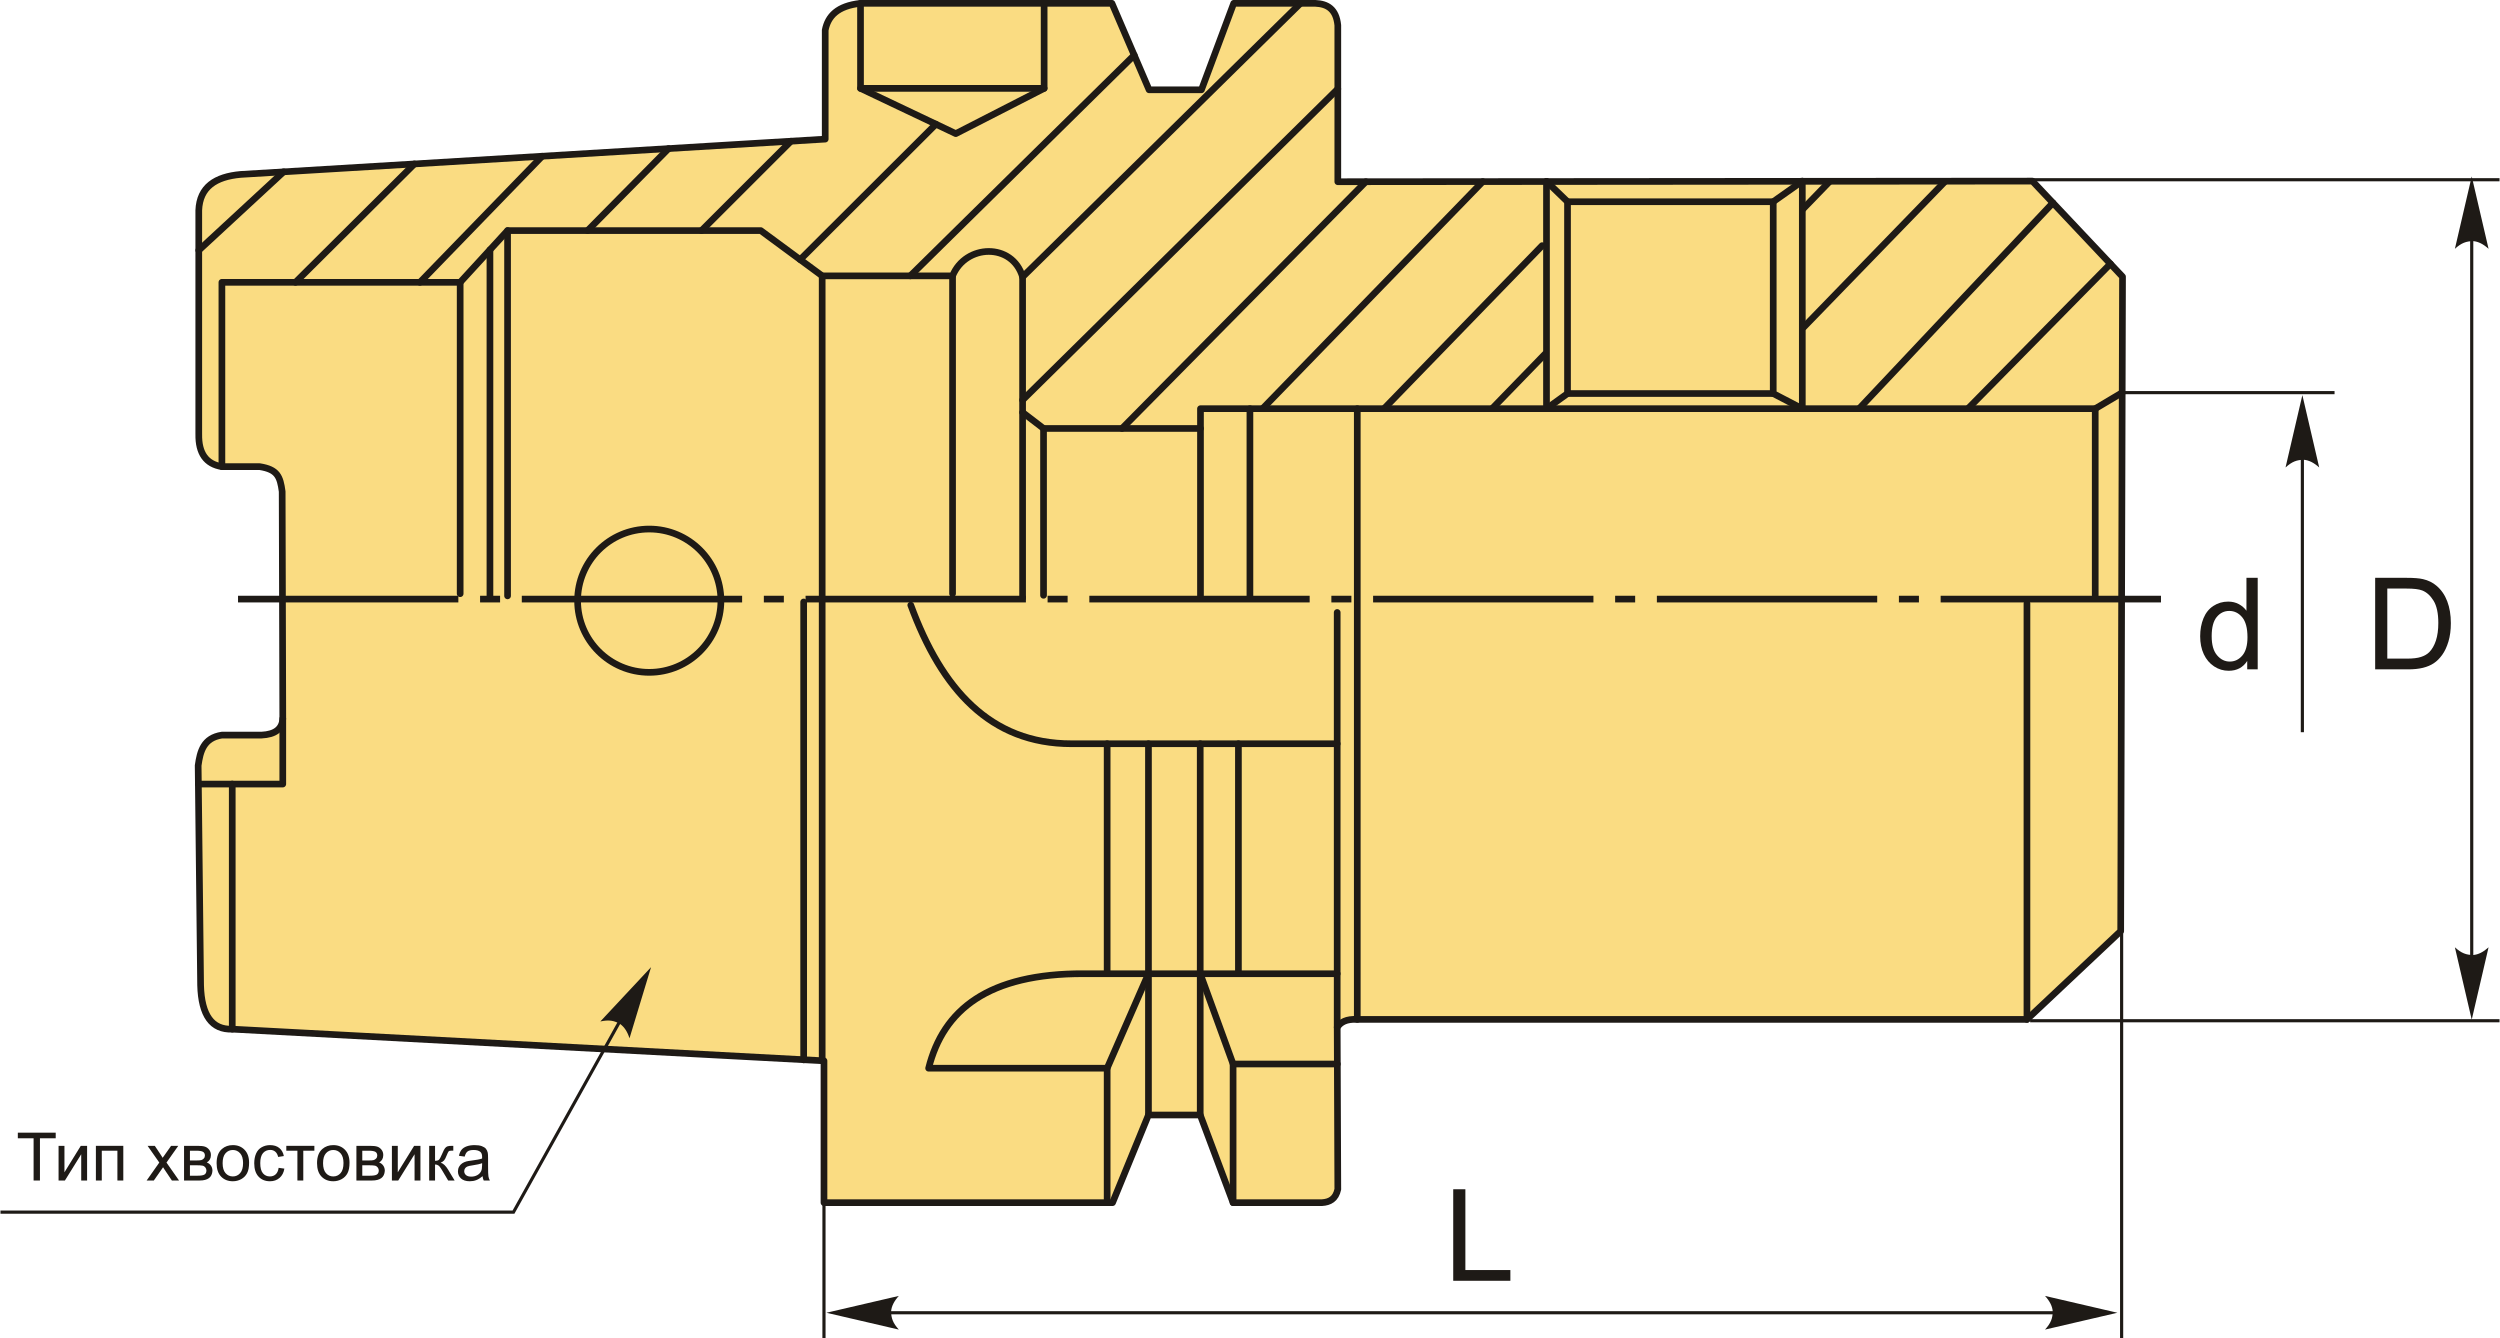 <?xml version="1.0" encoding="UTF-8"?>
<!DOCTYPE svg PUBLIC "-//W3C//DTD SVG 1.1//EN" "http://www.w3.org/Graphics/SVG/1.1/DTD/svg11.dtd">
<!-- Creator: CorelDRAW 2018 (64-Bit) -->
<svg xmlns="http://www.w3.org/2000/svg" xml:space="preserve" width="1870px" height="1001px" version="1.1" style="shape-rendering:geometricPrecision; text-rendering:geometricPrecision; image-rendering:optimizeQuality; fill-rule:evenodd; clip-rule:evenodd"
viewBox="0 0 1789.87 958.47"
 xmlns:xlink="http://www.w3.org/1999/xlink">
 <defs>
  <style type="text/css">
   <![CDATA[
    .str1 {stroke:#1E1A16;stroke-width:2.26;stroke-miterlimit:22.926}
    .str0 {stroke:#1E1A16;stroke-width:4.79;stroke-linecap:round;stroke-linejoin:round;stroke-miterlimit:22.926}
    .fil1 {fill:none}
    .fil2 {fill:#1E1A16}
    .fil0 {fill:#FADC82}
    .fil3 {fill:#1E1A16;fill-rule:nonzero}
    .fil4 {fill:#1E1A16;fill-rule:nonzero}
   ]]>
  </style>
 </defs>
 <g id="Layer_x0020_1">
  <g id="_1752594859824">
   <path class="fil0 str0" d="M142.02 311.1l0 -160.46c0.63,-16.72 12.01,-24.12 30.08,-25.72l418.59 -25.29 0 -78.05c1.95,-10.04 8.73,-17.36 25.29,-19.19l180.07 0 26.6 61.92 37.5 0 23.11 -61.92 58.42 0c8.58,0.35 14.99,4 16.14,15.7l0 112.06 497.5 -0.44 64.53 68.46 -1.31 468.72 -67.14 63.23 -479.63 0c-7.89,-0.43 -11.97,1.99 -14.39,5.66l0.44 115.99c-1.51,7.07 -5.88,9.26 -11.34,9.59l-63.66 0 -23.54 -62.79 -37.07 0 -25.72 62.79 -206.68 0 0 -101.59 -423.81 -22.68c-14.54,0.58 -22.09,-9.88 -22.67,-31.39 -0.58,-52.47 -1.17,-104.94 -1.75,-157.41 1.43,-10.23 3.88,-19.75 17.01,-21.8 9.44,0 18.89,0 28.34,0 9.72,-0.45 14.84,-4.34 15.26,-11.77l-0.44 -162.64c-1.45,-10.75 -3.34,-15.84 -16.13,-17.87l-27.03 0c-11.41,-1.82 -16.79,-9.67 -16.57,-23.11z"/>
   <polyline class="fil1 str0" points="202.19,514.72 202.19,561.55 141.74,561.55 "/>
   <line class="fil1 str0" x1="166" y1="737.09" x2="166" y2= "561.55" />
   <line class="fil1 str0" x1="575.26" y1="431.14" x2="575.26" y2= "759.1" />
   <line class="fil1 str0" x1="957.38" y1="735.78" x2="957.38" y2= "438.66" />
   <path class="fil1 str0" d="M957.38 532.68l-190.33 0c-58.23,0.01 -92.96,-39.12 -115.08,-99.28"/>
   <path class="fil1 str0" d="M957.38 697.39l-181.3 0c-68.61,-0.25 -100.88,25.82 -111.32,67.69l127.86 0 0 96.28"/>
   <line class="fil1 str0" x1="822.21" y1="798.57" x2="822.21" y2= "532.68" />
   <line class="fil1 str0" x1="859.28" y1="798.57" x2="859.28" y2= "532.68" />
   <line class="fil1 str0" x1="792.62" y1="697.39" x2="792.62" y2= "532.68" />
   <line class="fil1 str0" x1="886.64" y1="697.39" x2="886.64" y2= "532.68" />
   <polyline class="fil1 str0" points="882.82,861.36 882.82,762.07 859.28,697.39 "/>
   <line class="fil1 str0" x1="882.82" y1="762.07" x2="957.48" y2= "762.07" />
   <line class="fil1 str0" x1="792.62" y1="765.08" x2="822.21" y2= "697.39" />
   <line class="fil1 str0" x1="1451.4" y1="730.12" x2="1451.4" y2= "432.16" />
   <path class="fil1 str0" d="M158.59 334.21l0 -132.01 170.65 0 33.95 -37.04 181.35 0 43.98 32.41 93.38 0c9.35,-22.86 42.86,-23.96 50.16,0.77l0 229.96"/>
   <polyline class="fil1 str0" points="615.98,2.39 615.98,63.29 747.49,63.29 747.49,2.39 "/>
   <polyline class="fil1 str0" points="615.98,63.29 684.21,95.71 747.49,63.29 "/>
   <line class="fil1 str0" x1="681.9" y1="197.57" x2="681.9" y2= "425.22" />
   <line class="fil1 str0" x1="329.24" y1="202.2" x2="329.24" y2= "425.22" />
   <line class="fil1 str0" x1="363.19" y1="165.16" x2="363.19" y2= "426.76" />
   <line class="fil1 str0" x1="350.57" y1="178.93" x2="350.57" y2= "426.76" />
   <circle class="fil1 str0" cx="464.67" cy="430.23" r="51.32"/>
   <line class="fil1 str0" x1="588.52" y1="197.57" x2="588.52" y2= "759.77" />
   <polyline class="fil1 str0" points="732.06,295.37 747.06,306.87 859.47,306.87 859.47,292.71 1500.3,292.71 1519.62,281.21 "/>
   <line class="fil1 str0" x1="1500.3" y1="292.71" x2="1500.3" y2= "426.37" />
   <line class="fil1 str0" x1="747.06" y1="306.87" x2="747.06" y2= "426.37" />
   <line class="fil1 str0" x1="859.47" y1="306.87" x2="859.47" y2= "427.25" />
   <line class="fil1 str0" x1="894.88" y1="292.71" x2="894.88" y2= "427.25" />
   <line class="fil1 str0" x1="1107.29" y1="129.91" x2="1107.29" y2= "292.71" />
   <line class="fil1 str0" x1="1290.51" y1="129.75" x2="1290.51" y2= "292.71" />
   <line class="fil1 str0" x1="971.77" y1="730.12" x2="971.77" y2= "292.71" />
   <polyline class="fil1 str0" points="1107.29,292.71 1122.35,281.86 1122.35,144.47 1107.29,129.91 "/>
   <polyline class="fil1 str0" points="1122.35,144.47 1269.68,144.47 1290.51,129.75 "/>
   <polyline class="fil1 str0" points="1269.68,144.47 1269.68,281.86 1290.51,292.71 "/>
   <line class="fil1 str0" x1="1269.68" y1="281.86" x2="1122.35" y2= "281.86" />
   <line class="fil1 str0" x1="142.02" y1="179.26" x2="202.78" y2= "123.06" />
   <line class="fil1 str0" x1="211.29" y1="202.2" x2="296.46" y2= "117.4" />
   <line class="fil1 str0" x1="300.42" y1="202.2" x2="387.98" y2= "111.87" />
   <line class="fil1 str0" x1="420.51" y1="165.16" x2="478.51" y2= "106.4" />
   <line class="fil1 str0" x1="502.08" y1="165.16" x2="566.17" y2= "101.11" />
   <line class="fil1 str0" x1="572.76" y1="185.95" x2="669.97" y2= "88.94" />
   <line class="fil1 str0" x1="651.63" y1="197.57" x2="812.01" y2= "39.53" />
   <line class="fil1 str0" x1="931.09" y1="2.39" x2="732.06" y2= "198.34" />
   <line class="fil1 str0" x1="957.82" y1="63.7" x2="732.06" y2= "286.52" />
   <line class="fil1 str0" x1="803.27" y1="306.87" x2="977.92" y2= "130.13" />
   <line class="fil1 str0" x1="903.9" y1="292.71" x2="1061.64" y2= "130.06" />
   <line class="fil1 str0" x1="1331.17" y1="292.71" x2="1470" y2= "145.29" />
   <line class="fil1 str0" x1="1409.13" y1="292.71" x2="1511.18" y2= "188.97" />
   <path id="ось.cdr" class="fil2" d="M357.83 426.69l-14.33 0 0 4.78 14.33 0 0 -4.78zm-187.69 0l157.8 0 0 4.78 -157.8 0 0 -4.78zm390.93 0l-14.33 0 0 4.78 14.33 0 0 -4.78zm-187.69 0l157.8 0 0 4.78 -157.8 0 0 -4.78zm390.93 0l-14.34 0 0 4.78 14.34 0 0 -4.78zm-187.69 0l157.8 0 0 4.78 -157.8 0 0 -4.78zm390.93 0l-14.34 0 0 4.78 14.34 0 0 -4.78zm-187.69 0l157.8 0 0 4.78 -157.8 0 0 -4.78zm390.93 0l-14.34 0 0 4.78 14.34 0 0 -4.78zm-187.69 0l157.8 0 0 4.78 -157.8 0 0 -4.78zm390.93 0l-14.34 0 0 4.78 14.34 0 0 -4.78zm-187.69 0l157.8 0 0 4.78 -157.8 0 0 -4.78zm203.24 0l157.81 0 0 4.78 -157.81 0 0 -4.78z"/>
   <polygon class="fil3" points="23.72,845.51 23.72,815.26 12.43,815.26 12.43,811.24 39.56,811.24 39.56,815.26 28.27,815.26 28.27,845.51 "/>
   <polygon id="1" class="fil3" points="41.61,820.67 45.82,820.67 45.82,839.62 57.52,820.67 62.04,820.67 62.04,845.51 57.83,845.51 57.83,826.69 46.15,845.51 41.61,845.51 "/>
   <polygon id="2" class="fil3" points="68.34,820.67 87.97,820.67 87.97,845.51 83.75,845.51 83.75,824.16 72.56,824.16 72.56,845.51 68.34,845.51 "/>
   <path id="3" class="fil3" d="M104.68 845.51l9.07 -12.87 -8.4 -11.97 5.18 0 3.92 5.86c0.73,1.11 1.3,2 1.71,2.7 0.71,-1 1.34,-1.9 1.91,-2.7l4.13 -5.86 5.14 0 -8.44 11.97 9 12.87 -5.13 0 -5.13 -7.66 -1.18 -1.84 -6.63 9.5 -5.15 0z"/>
   <path id="4" class="fil3" d="M131.48 820.67l9.7 0c2.37,0 4.14,0.2 5.31,0.6 1.15,0.4 2.15,1.12 2.98,2.19 0.84,1.06 1.25,2.33 1.25,3.82 0,1.18 -0.24,2.22 -0.73,3.1 -0.5,0.88 -1.23,1.63 -2.22,2.22 1.17,0.39 2.13,1.11 2.91,2.18 0.76,1.06 1.14,2.33 1.14,3.79 -0.15,2.35 -0.99,4.1 -2.52,5.23 -1.52,1.14 -3.74,1.71 -6.64,1.71l-11.18 0 0 -24.84zm4.22 10.48l4.46 0c1.78,0 3.01,-0.09 3.67,-0.28 0.67,-0.19 1.27,-0.56 1.8,-1.14 0.52,-0.56 0.79,-1.25 0.79,-2.05 0,-1.31 -0.47,-2.22 -1.38,-2.74 -0.93,-0.52 -2.51,-0.78 -4.74,-0.78l-4.6 0 0 6.99zm0 10.91l5.52 0c2.38,0 4.02,-0.28 4.9,-0.83 0.89,-0.55 1.35,-1.5 1.4,-2.87 0,-0.79 -0.26,-1.53 -0.77,-2.21 -0.52,-0.67 -1.19,-1.11 -2.01,-1.28 -0.82,-0.18 -2.15,-0.27 -3.96,-0.27l-5.08 0 0 7.46z"/>
   <path id="5" class="fil3" d="M154.8 833.09c0,-4.59 1.27,-7.98 3.84,-10.19 2.13,-1.84 4.73,-2.75 7.8,-2.75 3.41,0 6.2,1.11 8.37,3.35 2.16,2.22 3.25,5.31 3.25,9.24 0,3.19 -0.48,5.7 -1.44,7.52 -0.96,1.83 -2.35,3.25 -4.19,4.26 -1.82,1.01 -3.82,1.52 -5.99,1.52 -3.47,0 -6.28,-1.11 -8.43,-3.34 -2.14,-2.22 -3.21,-5.43 -3.21,-9.61zm4.31 0.01c0,3.17 0.69,5.55 2.08,7.12 1.39,1.58 3.14,2.37 5.25,2.37 2.09,0 3.83,-0.79 5.23,-2.38 1.39,-1.58 2.08,-4 2.08,-7.25 0,-3.06 -0.7,-5.38 -2.1,-6.95 -1.39,-1.58 -3.13,-2.37 -5.21,-2.37 -2.11,0 -3.86,0.78 -5.25,2.35 -1.39,1.57 -2.08,3.94 -2.08,7.11z"/>
   <path id="6" class="fil3" d="M199.22 836.42l4.11 0.57c-0.45,2.83 -1.6,5.04 -3.46,6.65 -1.86,1.6 -4.15,2.4 -6.85,2.4 -3.39,0 -6.12,-1.11 -8.18,-3.33 -2.06,-2.22 -3.09,-5.39 -3.09,-9.52 0,-2.68 0.45,-5.02 1.33,-7.03 0.89,-2 2.23,-3.51 4.05,-4.51 1.81,-1 3.78,-1.5 5.92,-1.5 2.69,0 4.9,0.67 6.61,2.04 1.71,1.36 2.81,3.3 3.29,5.8l-4.07 0.63c-0.39,-1.67 -1.07,-2.92 -2.07,-3.77 -0.99,-0.84 -2.19,-1.26 -3.59,-1.26 -2.12,0 -3.85,0.76 -5.18,2.27 -1.32,1.53 -1.98,3.92 -1.98,7.21 0,3.33 0.64,5.75 1.91,7.26 1.29,1.5 2.95,2.26 5,2.26 1.66,0 3.04,-0.5 4.14,-1.52 1.11,-1 1.81,-2.56 2.11,-4.65z"/>
   <polygon id="7" class="fil3" points="204.72,820.67 224.82,820.67 224.82,824.16 216.88,824.16 216.88,845.51 212.67,845.51 212.67,824.16 204.72,824.16 "/>
   <path id="8" class="fil3" d="M226.73 833.09c0,-4.59 1.27,-7.98 3.83,-10.19 2.13,-1.84 4.74,-2.75 7.81,-2.75 3.41,0 6.2,1.11 8.37,3.35 2.16,2.22 3.25,5.31 3.25,9.24 0,3.19 -0.48,5.7 -1.44,7.52 -0.96,1.83 -2.35,3.25 -4.19,4.26 -1.82,1.01 -3.83,1.52 -5.99,1.52 -3.47,0 -6.28,-1.11 -8.43,-3.34 -2.14,-2.22 -3.21,-5.43 -3.21,-9.61zm4.31 0.01c0,3.17 0.69,5.55 2.08,7.12 1.39,1.58 3.14,2.37 5.25,2.37 2.09,0 3.83,-0.79 5.23,-2.38 1.39,-1.58 2.08,-4 2.08,-7.25 0,-3.06 -0.7,-5.38 -2.1,-6.95 -1.39,-1.58 -3.13,-2.37 -5.21,-2.37 -2.11,0 -3.86,0.78 -5.25,2.35 -1.39,1.57 -2.08,3.94 -2.08,7.11z"/>
   <path id="9" class="fil3" d="M254.92 820.67l9.69 0c2.38,0 4.15,0.2 5.32,0.6 1.15,0.4 2.15,1.12 2.98,2.19 0.84,1.06 1.25,2.33 1.25,3.82 0,1.18 -0.25,2.22 -0.73,3.1 -0.5,0.88 -1.23,1.63 -2.22,2.22 1.16,0.39 2.13,1.11 2.9,2.18 0.77,1.06 1.15,2.33 1.15,3.79 -0.15,2.35 -0.99,4.1 -2.52,5.23 -1.52,1.14 -3.74,1.71 -6.64,1.71l-11.18 0 0 -24.84zm4.21 10.48l4.47 0c1.78,0 3.01,-0.09 3.67,-0.28 0.67,-0.19 1.27,-0.56 1.79,-1.14 0.53,-0.56 0.79,-1.25 0.79,-2.05 0,-1.31 -0.46,-2.22 -1.38,-2.74 -0.92,-0.52 -2.5,-0.78 -4.73,-0.78l-4.61 0 0 6.99zm0 10.91l5.53 0c2.38,0 4.01,-0.28 4.9,-0.83 0.89,-0.55 1.35,-1.5 1.4,-2.87 0,-0.79 -0.26,-1.53 -0.77,-2.21 -0.52,-0.67 -1.19,-1.11 -2.01,-1.28 -0.82,-0.18 -2.15,-0.27 -3.96,-0.27l-5.09 0 0 7.46z"/>
   <polygon id="10" class="fil3" points="280.35,820.67 284.56,820.67 284.56,839.62 296.26,820.67 300.79,820.67 300.79,845.51 296.58,845.51 296.58,826.69 284.89,845.51 280.35,845.51 "/>
   <path id="11" class="fil3" d="M307.04 820.67l4.21 0 0 10.72c1.34,0 2.28,-0.25 2.82,-0.77 0.54,-0.51 1.33,-2 2.38,-4.48 0.83,-1.97 1.5,-3.26 2.01,-3.88 0.52,-0.62 1.11,-1.05 1.78,-1.26 0.68,-0.22 1.76,-0.33 3.23,-0.33l0.85 0 0 3.47 -1.18 -0.02c-1.11,0 -1.82,0.16 -2.13,0.49 -0.32,0.35 -0.83,1.37 -1.5,3.07 -0.63,1.62 -1.22,2.75 -1.75,3.37 -0.53,0.62 -1.35,1.19 -2.46,1.71 1.81,0.48 3.6,2.16 5.35,5.05l4.62 7.7 -4.62 0 -4.56 -7.67c-0.92,-1.56 -1.71,-2.58 -2.39,-3.07 -0.69,-0.5 -1.5,-0.75 -2.45,-0.75l0 11.49 -4.21 0 0 -24.84z"/>
   <path id="12" class="fil3" d="M345.3 842.4c-1.56,1.33 -3.07,2.26 -4.51,2.81 -1.45,0.56 -2.99,0.83 -4.65,0.83 -2.73,0 -4.83,-0.67 -6.3,-2 -1.46,-1.32 -2.2,-3.02 -2.2,-5.09 0,-1.21 0.28,-2.32 0.83,-3.32 0.56,-1.01 1.29,-1.81 2.18,-2.41 0.9,-0.61 1.91,-1.07 3.03,-1.38 0.83,-0.22 2.08,-0.42 3.75,-0.63 3.4,-0.4 5.91,-0.89 7.51,-1.45 0.02,-0.57 0.03,-0.94 0.03,-1.09 0,-1.7 -0.4,-2.91 -1.2,-3.61 -1.08,-0.95 -2.68,-1.42 -4.8,-1.42 -1.99,0 -3.46,0.35 -4.4,1.04 -0.95,0.7 -1.64,1.93 -2.09,3.7l-4.12 -0.58c0.38,-1.76 0.99,-3.19 1.85,-4.27 0.86,-1.09 2.11,-1.92 3.73,-2.51 1.62,-0.58 3.51,-0.87 5.65,-0.87 2.12,0 3.85,0.24 5.18,0.75 1.33,0.5 2.31,1.12 2.93,1.88 0.62,0.76 1.06,1.71 1.32,2.87 0.13,0.72 0.21,2.01 0.21,3.87l0 5.58c0,3.9 0.08,6.37 0.26,7.41 0.17,1.04 0.52,2.04 1.03,3l-4.4 0c-0.43,-0.89 -0.7,-1.92 -0.82,-3.11zm-0.33 -9.33c-1.54,0.62 -3.83,1.14 -6.89,1.58 -1.74,0.24 -2.97,0.52 -3.69,0.83 -0.72,0.31 -1.27,0.77 -1.66,1.36 -0.39,0.6 -0.59,1.26 -0.59,1.99 0,1.11 0.42,2.05 1.28,2.79 0.85,0.74 2.09,1.11 3.73,1.11 1.62,0 3.06,-0.35 4.33,-1.06 1.26,-0.7 2.19,-1.66 2.78,-2.88 0.46,-0.95 0.68,-2.35 0.68,-4.19l0.03 -1.53z"/>
   <polyline class="fil1 str1" points="0,868.16 367.43,868.16 459.28,703.32 "/>
   <path id="стрелка.cdr" class="fil4" d="M465.97 692.69l-15.45 50.96c-1.52,-4.76 -3.74,-8.16 -6.72,-10.24 -4.35,-2.51 -8.09,-3.15 -14.18,-1.81l36.35 -38.91z"/>
   <polygon class="fil3" points="1040.49,917.32 1040.49,851.76 1049.19,851.76 1049.19,909.63 1081.42,909.63 1081.42,917.32 "/>
   <line class="fil1 str1" x1="623.17" y1="940.22" x2="1494.52" y2= "940.22" />
   <path id="стрелка.cdr_0" class="fil4" d="M591.55 940.22l51.86 -12.06c-3.35,3.69 -5.19,7.31 -5.51,10.93 0,5.02 1.32,8.58 5.51,13.19l-51.86 -12.06z"/>
   <path id="стрелка.cdr_1" class="fil4" d="M1516.2 940.22l-51.86 -12.06c3.36,3.69 5.2,7.31 5.52,10.93 0,5.02 -1.32,8.58 -5.52,13.19l51.86 -12.06z"/>
   <path class="fil3" d="M1609.16 479.41l0 -6.03c-3,4.69 -7.43,7.04 -13.27,7.04 -3.79,0 -7.27,-1.04 -10.43,-3.13 -3.17,-2.08 -5.63,-4.99 -7.39,-8.71 -1.74,-3.74 -2.61,-8.03 -2.61,-12.89 0,-4.73 0.8,-9.01 2.37,-12.88 1.59,-3.84 3.95,-6.8 7.11,-8.85 3.15,-2.06 6.69,-3.08 10.58,-3.08 2.87,0 5.42,0.61 7.64,1.81 2.23,1.21 4.05,2.8 5.45,4.74l0 -23.58 8.06 0 0 65.56 -7.51 0zm-25.45 -23.7c0,6.07 1.28,10.61 3.86,13.61 2.56,3.01 5.6,4.51 9.09,4.51 3.53,0 6.52,-1.44 8.99,-4.31 2.46,-2.87 3.7,-7.25 3.7,-13.14 0,-6.47 -1.26,-11.23 -3.77,-14.27 -2.51,-3.03 -5.6,-4.55 -9.28,-4.55 -3.59,0 -6.58,1.45 -8.99,4.37 -2.4,2.91 -3.6,7.51 -3.6,13.78z"/>
   <line class="fil1 str1" x1="1648.66" y1="305.97" x2="1648.66" y2= "524.42" />
   <path id="стрелка.cdr_2" class="fil4" d="M1648.66 282.96l12.06 51.86c-3.69,-3.36 -7.32,-5.2 -10.93,-5.51 -5.03,0 -8.59,1.31 -13.19,5.51l12.06 -51.86z"/>
   <path class="fil3" d="M1700.8 479.41l0 -65.56 22.58 0c5.1,0 8.99,0.3 11.68,0.93 3.75,0.87 6.96,2.44 9.61,4.7 3.47,2.93 6.05,6.65 7.76,11.2 1.72,4.55 2.58,9.75 2.58,15.6 0,4.97 -0.58,9.38 -1.74,13.23 -1.16,3.85 -2.66,7.04 -4.48,9.55 -1.83,2.52 -3.81,4.51 -5.98,5.94 -2.15,1.45 -4.76,2.55 -7.81,3.3 -3.07,0.75 -6.58,1.11 -10.55,1.11l-23.65 0zm8.69 -7.69l13.99 0c4.31,0 7.7,-0.4 10.16,-1.21 2.46,-0.8 4.41,-1.93 5.88,-3.4 2.04,-2.06 3.64,-4.84 4.79,-8.32 1.14,-3.48 1.72,-7.69 1.72,-12.65 0,-6.87 -1.13,-12.15 -3.37,-15.84 -2.24,-3.69 -4.98,-6.17 -8.2,-7.42 -2.32,-0.9 -6.06,-1.34 -11.21,-1.34l-13.76 0 0 50.18z"/>
   <line class="fil1 str1" x1="1769.96" y1="152.28" x2="1769.96" y2= "697.53" />
   <path id="стрелка.cdr_3" class="fil4" d="M1769.96 126.35l12.06 51.86c-3.69,-3.36 -7.31,-5.19 -10.93,-5.51 -5.03,0 -8.58,1.31 -13.19,5.51l12.06 -51.86z"/>
   <path id="стрелка.cdr_4" class="fil4" d="M1769.96 730.33l12.06 -51.86c-3.69,3.36 -7.31,5.2 -10.93,5.52 -5.03,0 -8.58,-1.32 -13.19,-5.52l12.06 51.86z"/>
   <line class="fil1 str1" x1="1519.62" y1="281.21" x2="1671.71" y2= "281.21" />
   <line class="fil1 str1" x1="1453.67" y1="128.73" x2="1789.87" y2= "128.73" />
   <line class="fil1 str1" x1="1453.67" y1="731.07" x2="1789.87" y2= "731.07" />
   <line class="fil1 str1" x1="589.81" y1="861.36" x2="589.81" y2= "958.47" />
   <line class="fil1 str1" x1="1519.21" y1="660.27" x2="1519.21" y2= "958.47" />
   <line class="fil1 str0" x1="990.91" y1="292.71" x2="1104.16" y2= "175.94" />
   <line class="fil1 str0" x1="1068.28" y1="292.71" x2="1106.22" y2= "253.59" />
   <line class="fil1 str0" x1="1290.8" y1="149.9" x2="1310" y2= "130.06" />
   <line class="fil1 str0" x1="1291.53" y1="234.33" x2="1392.65" y2= "130.06" />
  </g>
 </g>
</svg>
